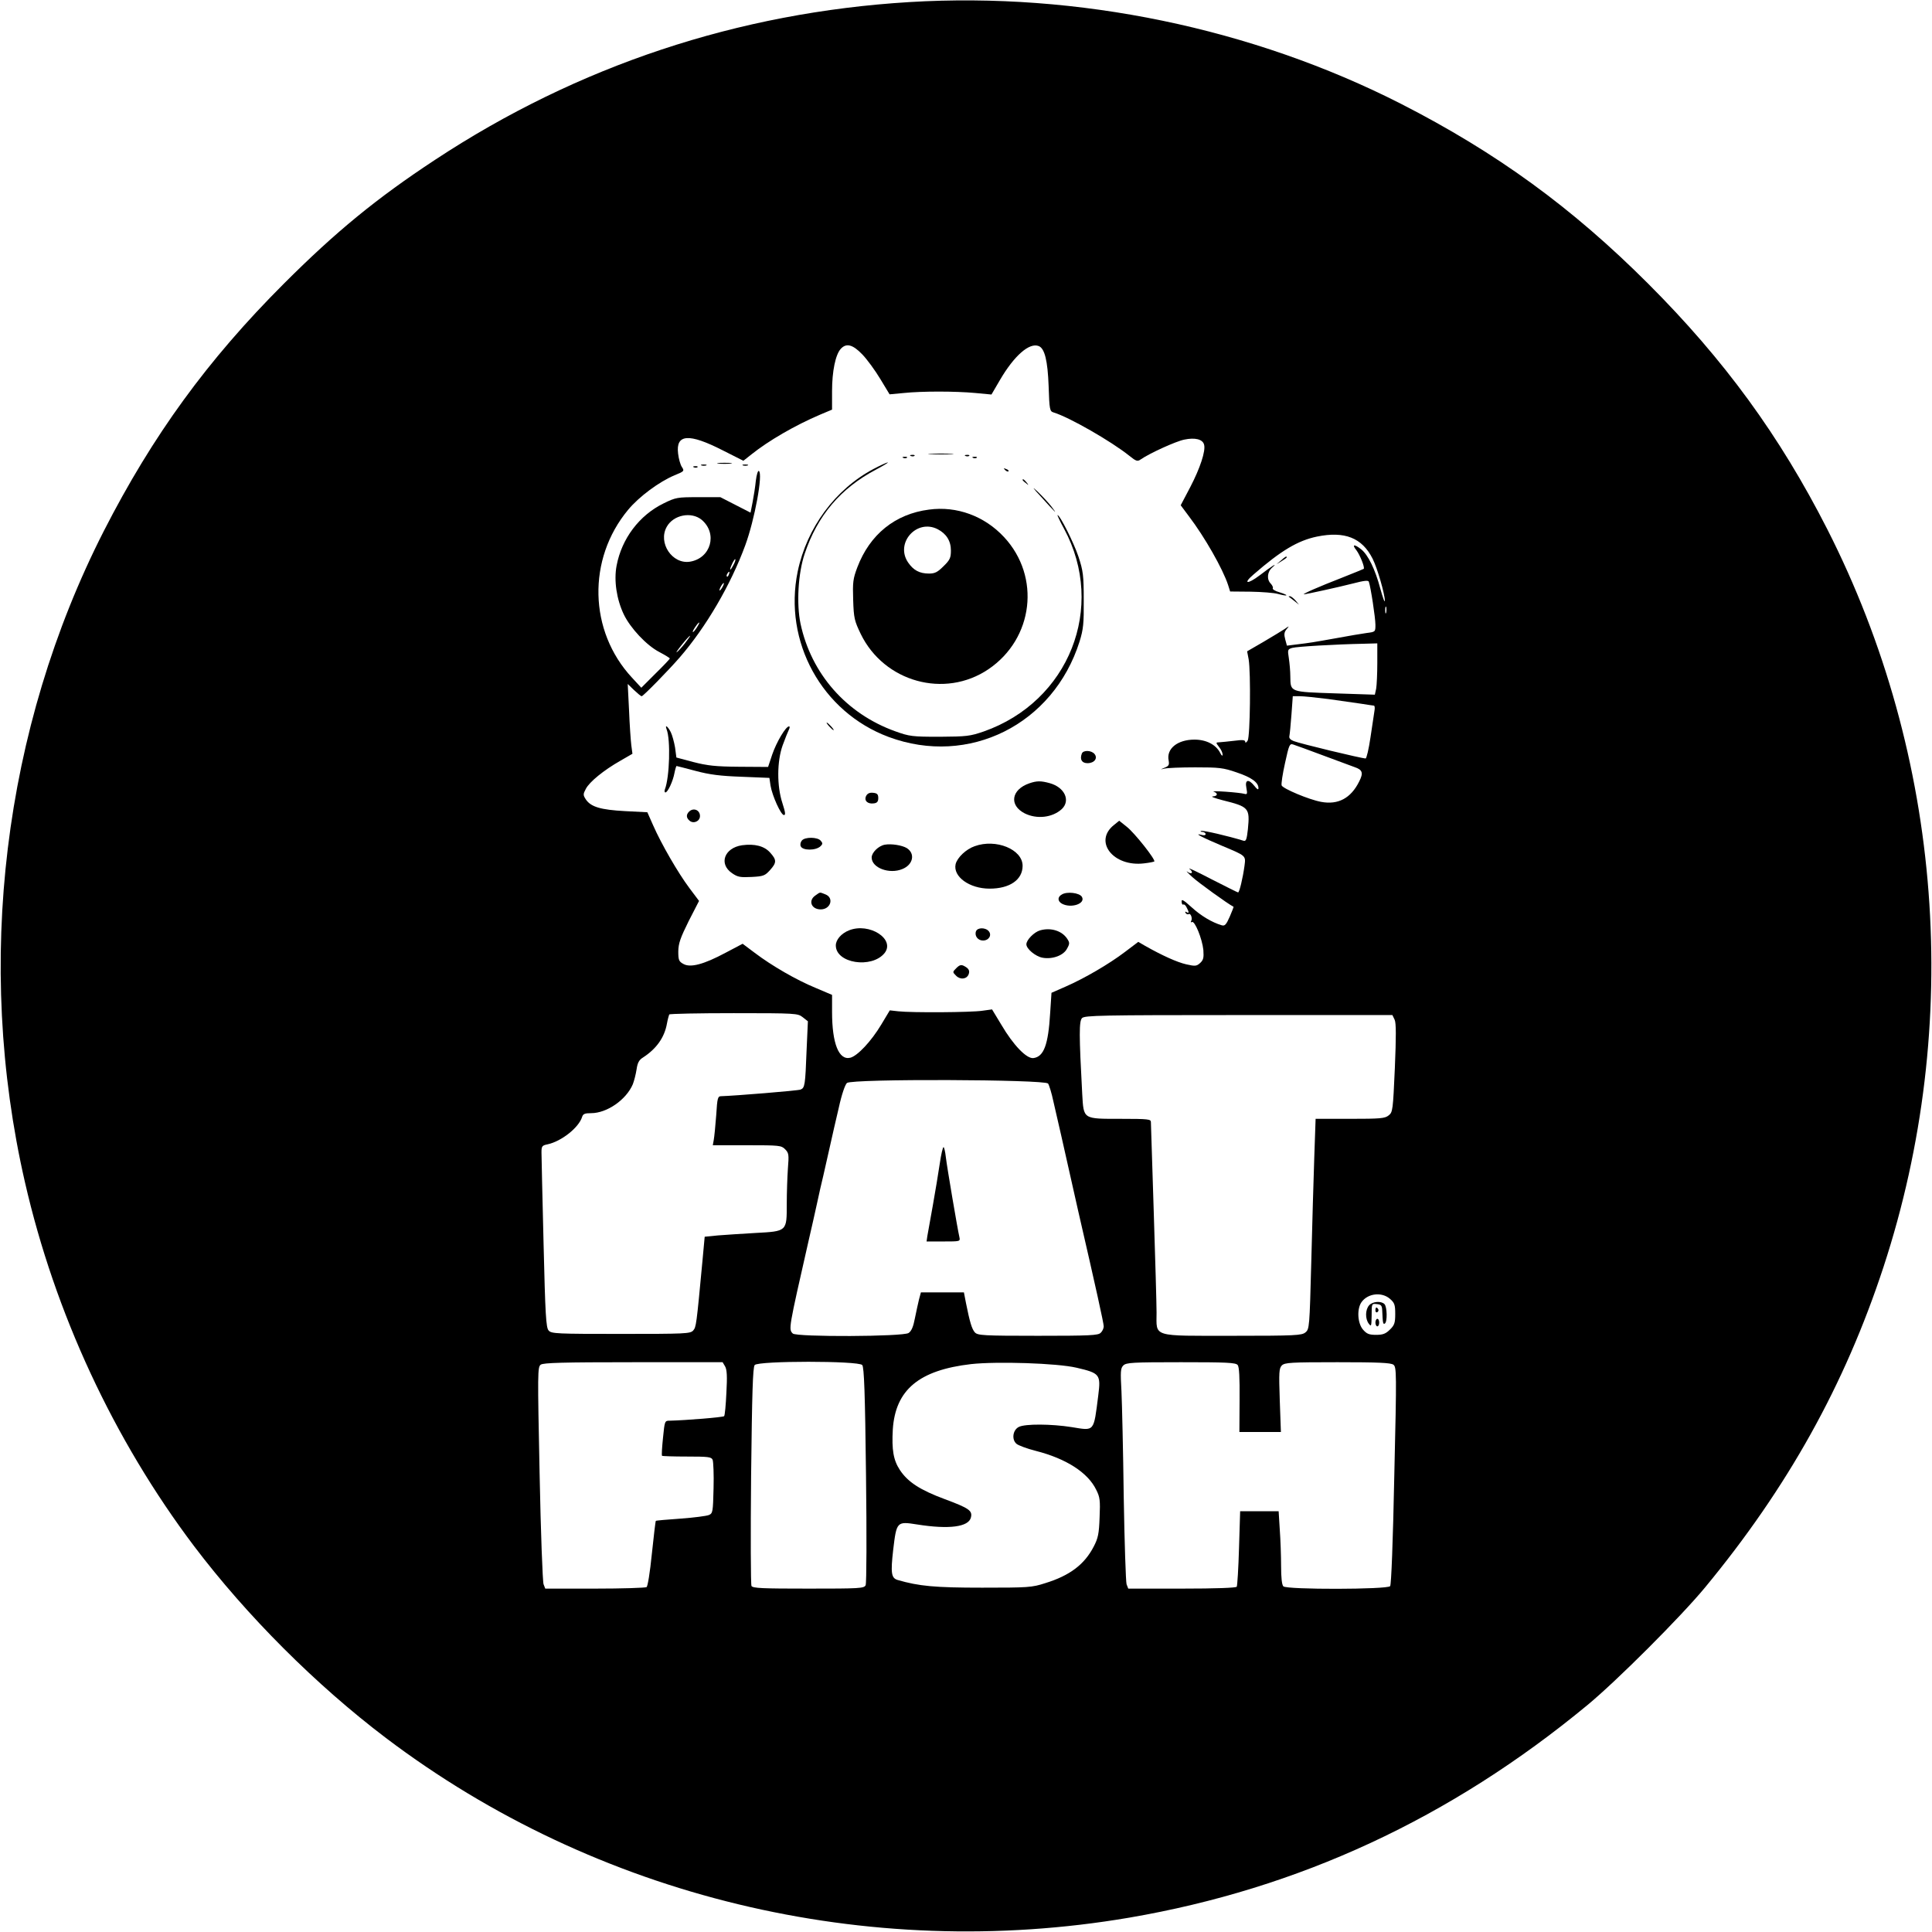 <?xml version="1.0" standalone="no"?>
<!DOCTYPE svg PUBLIC "-//W3C//DTD SVG 20010904//EN"
 "http://www.w3.org/TR/2001/REC-SVG-20010904/DTD/svg10.dtd">
<svg version="1.0" xmlns="http://www.w3.org/2000/svg"
 width="1024pt" height="1024pt" viewBox="0 0 1024 1024"
 preserveAspectRatio="xMidYMid meet">
<g transform="translate(0,1024) scale(0.1,-0.1)"
fill="#000000" stroke="none">
<path d="M4820 10229 c-907 -55 -1757 -337 -2514 -836 -310 -204 -526 -381
-802 -657 -404 -404 -695 -804 -954 -1311 -533 -1046 -684 -2289 -418 -3450
159 -695 470 -1364 896 -1929 280 -370 647 -737 1018 -1018 1113 -842 2548
-1189 3939 -952 899 154 1702 526 2429 1127 156 129 494 467 623 623 438 530
741 1074 946 1699 422 1288 314 2706 -298 3910 -252 495 -546 898 -949 1301
-404 404 -804 695 -1311 954 -788 401 -1712 593 -2605 539z m-250 -1867 c26
-27 69 -86 96 -131 l49 -81 75 7 c96 10 272 10 380 0 l85 -8 45 77 c76 130
156 199 205 180 32 -12 48 -77 53 -213 4 -124 6 -133 26 -139 83 -25 306 -153
402 -230 36 -29 43 -31 60 -19 46 32 186 96 231 105 57 12 98 2 105 -27 9 -33
-21 -124 -73 -224 l-51 -97 44 -59 c83 -109 179 -278 207 -363 l11 -35 108 -1
c59 -1 125 -6 146 -12 22 -6 42 -10 44 -7 2 2 -14 9 -37 16 -22 6 -38 16 -35
21 3 4 -2 15 -10 24 -23 22 -20 63 7 86 35 31 -4 7 -66 -41 -66 -50 -92 -46
-32 5 145 126 234 179 335 200 147 30 239 -6 295 -117 25 -49 65 -188 65 -223
-1 -12 -11 17 -24 64 -27 102 -65 180 -102 209 -37 29 -50 26 -25 -5 19 -25
46 -92 39 -99 -1 -1 -55 -23 -118 -48 -116 -45 -210 -86 -199 -87 10 0 184 38
262 58 57 15 79 17 82 9 10 -27 35 -192 35 -228 0 -38 0 -38 -47 -44 -27 -4
-95 -15 -153 -26 -134 -24 -147 -26 -213 -34 l-56 -7 -9 33 c-7 26 -6 38 7 54
16 19 15 19 -9 2 -14 -9 -64 -40 -112 -68 l-88 -51 8 -42 c12 -70 8 -408 -5
-431 -7 -11 -13 -14 -13 -7 0 10 -13 12 -57 6 -32 -4 -68 -7 -79 -8 -21 -1
-21 -1 -3 -25 11 -13 19 -31 19 -40 0 -10 -5 -7 -13 9 -22 43 -73 70 -136 70
-90 0 -150 -48 -137 -111 4 -23 1 -29 -22 -38 -23 -10 -24 -10 -2 -5 14 4 88
7 165 7 126 0 148 -2 220 -27 78 -26 115 -53 115 -83 0 -11 -7 -7 -21 11 -31
39 -52 35 -43 -10 6 -32 5 -36 -12 -31 -11 3 -55 8 -99 11 -44 3 -72 3 -62 0
24 -8 21 -24 -5 -25 -13 -1 10 -9 51 -20 141 -35 146 -41 135 -154 -6 -54 -10
-65 -23 -61 -81 25 -214 56 -224 52 -7 -2 -4 -5 6 -5 9 -1 17 -6 17 -12 0 -6
-9 -8 -22 -4 -45 12 5 -14 107 -57 131 -55 128 -52 121 -107 -9 -66 -27 -141
-34 -141 -3 0 -66 32 -141 70 -75 39 -127 64 -117 55 24 -18 13 -33 -11 -15
-10 7 2 -6 27 -29 33 -30 188 -142 218 -157 1 -1 -8 -24 -20 -52 -19 -43 -26
-51 -43 -46 -51 15 -110 50 -160 96 -42 38 -54 45 -52 29 0 -11 4 -18 9 -15 4
2 12 -4 17 -15 14 -26 14 -34 -1 -25 -7 4 -8 3 -4 -5 4 -6 11 -9 16 -6 11 7
22 -24 13 -37 -3 -6 -1 -8 4 -5 15 10 55 -89 61 -148 3 -42 0 -53 -17 -69 -19
-17 -26 -18 -74 -7 -48 11 -126 46 -218 98 l-36 21 -70 -53 c-84 -64 -216
-141 -317 -185 l-73 -32 -7 -107 c-10 -170 -34 -232 -89 -239 -36 -4 -106 68
-170 177 l-49 81 -51 -7 c-57 -9 -375 -11 -446 -3 l-45 5 -45 -75 c-54 -90
-126 -166 -164 -176 -61 -15 -97 75 -97 242 l0 91 -87 37 c-102 42 -232 117
-323 186 l-64 48 -91 -48 c-116 -62 -186 -80 -223 -59 -24 13 -27 21 -27 67 1
43 11 71 55 160 l55 107 -51 68 c-60 80 -149 234 -192 332 l-31 70 -118 6
c-129 7 -181 22 -208 62 -15 23 -15 28 0 56 19 37 95 99 183 149 l64 37 -6 45
c-3 25 -9 108 -12 185 l-7 140 33 -32 c19 -18 37 -33 41 -33 8 0 142 137 201
205 139 160 271 385 348 595 50 136 95 380 72 394 -5 3 -12 -20 -16 -52 -3
-31 -11 -82 -17 -113 l-11 -56 -80 41 -80 41 -117 0 c-111 0 -119 -1 -184 -33
-129 -63 -222 -187 -249 -330 -15 -79 0 -178 38 -258 35 -73 121 -165 189
-200 30 -16 55 -31 55 -34 0 -3 -34 -39 -76 -80 l-75 -75 -49 53 c-230 247
-238 629 -21 890 58 70 165 149 246 183 52 21 53 23 39 44 -8 12 -17 44 -20
71 -13 104 57 109 237 17 l109 -55 43 34 c90 72 229 153 365 211 l62 26 0 98
c0 105 18 193 46 224 29 32 63 24 114 -29z m-851 -877 c86 -73 49 -204 -62
-222 -94 -15 -171 100 -123 185 35 63 130 82 185 37z m167 -242 c-8 -15 -15
-25 -16 -21 0 12 23 58 27 54 3 -2 -2 -17 -11 -33z m-23 -48 c-3 -9 -8 -14
-10 -11 -3 3 -2 9 2 15 9 16 15 13 8 -4z m-33 -65 c-6 -11 -13 -20 -16 -20 -2
0 0 9 6 20 6 11 13 20 16 20 2 0 0 -9 -6 -20z m3517 -137 c-3 -10 -5 -4 -5 12
0 17 2 24 5 18 2 -7 2 -21 0 -30z m-3653 -78 c-9 -14 -18 -25 -21 -25 -5 0 5
18 20 38 17 22 18 13 1 -13z m-64 -85 c-17 -22 -37 -43 -43 -47 -6 -4 6 14 27
40 21 26 40 47 43 47 3 0 -10 -18 -27 -40z m3670 -104 c0 -57 -3 -118 -6 -136
l-7 -32 -211 7 c-240 8 -236 6 -237 89 0 28 -4 72 -8 98 -7 44 -6 47 18 54 25
7 229 19 379 22 l72 2 0 -104z m-260 -191 c63 -9 142 -20 175 -25 33 -5 63
-10 67 -10 4 0 6 -12 3 -27 -2 -16 -12 -79 -21 -140 -9 -62 -21 -113 -26 -113
-21 0 -349 79 -381 92 -18 7 -26 16 -23 27 2 9 7 60 11 114 l7 97 36 0 c21 0
89 -7 152 -15z m-30 -298 c74 -27 151 -56 170 -63 42 -14 47 -31 24 -76 -44
-89 -112 -125 -202 -108 -65 12 -202 70 -209 87 -3 8 5 61 18 119 21 96 24
104 43 98 12 -4 82 -29 156 -57z m-2756 -1388 l28 -22 -7 -156 c-7 -183 -9
-197 -32 -206 -15 -6 -350 -33 -419 -35 -20 0 -22 -7 -28 -102 -4 -55 -10
-114 -13 -130 l-5 -28 181 0 c172 0 182 -1 202 -21 20 -20 21 -29 15 -103 -3
-44 -6 -129 -6 -188 0 -145 2 -144 -166 -153 -71 -4 -160 -10 -199 -13 l-70
-7 -12 -130 c-32 -341 -33 -348 -49 -367 -16 -17 -40 -18 -384 -18 -337 0
-368 1 -382 18 -14 14 -18 84 -27 462 -6 245 -11 462 -11 482 0 33 3 37 33 43
73 16 164 88 182 144 5 17 14 21 48 21 84 0 186 71 221 153 7 18 16 53 20 79
5 35 13 50 34 63 71 46 114 106 127 180 4 22 10 43 12 48 2 4 156 7 342 7 330
0 339 -1 365 -21z m3138 -14 c8 -18 8 -87 1 -256 -10 -223 -11 -234 -33 -251
-20 -16 -43 -18 -205 -18 l-182 0 -7 -202 c-4 -112 -11 -363 -16 -558 -9 -345
-10 -355 -31 -372 -19 -16 -53 -18 -385 -18 -434 0 -404 -9 -404 123 0 45 -7
287 -15 537 -8 250 -15 463 -15 473 0 15 -14 17 -158 17 -204 0 -198 -4 -206
132 -17 315 -17 385 -1 402 15 14 96 16 831 16 l814 0 12 -25z m-1837 -338 c6
-9 19 -51 28 -94 10 -43 29 -125 42 -183 13 -58 33 -148 45 -200 12 -52 32
-142 45 -200 93 -403 135 -594 135 -610 0 -10 -7 -26 -16 -34 -13 -14 -58 -16
-333 -16 -290 0 -319 2 -334 18 -16 18 -27 55 -47 155 l-11 57 -114 0 -114 0
-10 -37 c-5 -21 -15 -66 -22 -101 -8 -43 -18 -67 -33 -77 -27 -20 -595 -22
-614 -3 -23 23 -23 22 84 493 14 61 34 148 44 195 10 47 25 114 34 150 8 36
24 106 35 155 11 50 32 142 47 205 15 69 33 121 43 130 26 23 1049 19 1066 -3z
m1812 -1141 c24 -21 28 -31 28 -80 0 -47 -4 -60 -28 -83 -22 -22 -37 -28 -73
-28 -38 0 -50 5 -70 28 -29 34 -33 109 -8 145 33 47 107 56 151 18z m-3524
-358 c10 -17 12 -53 7 -140 -3 -64 -8 -120 -12 -124 -6 -6 -203 -22 -289 -24
-26 0 -26 -2 -35 -91 -5 -49 -8 -92 -5 -95 2 -2 62 -4 132 -4 113 0 129 -2
136 -17 4 -10 7 -78 5 -151 -3 -126 -4 -133 -25 -142 -12 -5 -80 -14 -150 -19
-71 -5 -130 -10 -131 -12 -2 -2 -11 -80 -21 -174 -10 -100 -22 -173 -28 -177
-7 -4 -130 -8 -275 -8 l-262 0 -9 23 c-5 12 -15 276 -21 586 -11 538 -11 565
6 578 14 10 117 13 491 13 l473 0 13 -22z m727 7 c10 -12 15 -148 20 -583 4
-316 3 -575 -2 -584 -8 -17 -33 -18 -303 -18 -244 0 -295 2 -302 14 -4 8 -5
271 -2 585 5 438 9 574 19 586 19 23 551 23 570 0z m1135 -14 c125 -29 130
-36 116 -147 -25 -196 -18 -188 -141 -168 -107 17 -247 18 -280 1 -32 -16 -39
-66 -13 -89 10 -9 56 -26 103 -38 161 -41 276 -115 320 -206 20 -39 22 -57 18
-147 -3 -86 -8 -110 -31 -154 -49 -95 -127 -154 -257 -194 -71 -23 -90 -24
-335 -24 -251 0 -335 8 -448 41 -33 10 -37 37 -23 159 18 151 19 152 127 135
170 -27 273 -13 285 37 9 36 -9 49 -138 97 -132 49 -196 91 -238 154 -35 53
-44 107 -38 216 14 210 139 314 415 346 138 15 455 5 558 -19z m855 14 c8 -10
11 -64 10 -185 l-1 -170 110 0 110 0 -6 168 c-5 150 -4 169 11 185 16 15 46
17 295 17 216 0 281 -3 296 -13 17 -13 18 -34 5 -588 -7 -349 -16 -579 -22
-586 -15 -18 -548 -19 -566 -1 -8 8 -12 47 -12 108 0 52 -3 139 -7 193 l-6 97
-102 0 -102 0 -6 -195 c-3 -107 -9 -200 -12 -205 -4 -6 -112 -10 -291 -10
l-284 0 -9 23 c-4 12 -11 220 -15 462 -3 242 -9 494 -12 560 -6 106 -5 123 10
138 16 15 47 17 305 17 241 0 291 -2 301 -15z"/>
<path d="M4933 7833 c32 -2 81 -2 110 0 29 2 3 3 -58 3 -60 0 -84 -1 -52 -3z"/>
<path d="M4828 7823 c7 -3 16 -2 19 1 4 3 -2 6 -13 5 -11 0 -14 -3 -6 -6z"/>
<path d="M5118 7823 c7 -3 16 -2 19 1 4 3 -2 6 -13 5 -11 0 -14 -3 -6 -6z"/>
<path d="M4788 7813 c7 -3 16 -2 19 1 4 3 -2 6 -13 5 -11 0 -14 -3 -6 -6z"/>
<path d="M5158 7813 c7 -3 16 -2 19 1 4 3 -2 6 -13 5 -11 0 -14 -3 -6 -6z"/>
<path d="M3808 7783 c17 -2 47 -2 65 0 17 2 3 4 -33 4 -36 0 -50 -2 -32 -4z"/>
<path d="M4629 7754 c-203 -108 -353 -312 -401 -543 -77 -372 128 -745 482
-877 425 -158 873 66 1012 506 20 65 23 95 22 220 0 130 -3 154 -28 230 -24
72 -98 220 -111 220 -2 0 13 -33 35 -73 224 -416 26 -915 -426 -1074 -73 -25
-90 -27 -234 -28 -145 0 -160 2 -235 29 -259 93 -445 304 -502 570 -22 105
-13 268 22 371 67 201 190 347 378 446 39 21 68 38 62 38 -5 0 -40 -16 -76
-35z"/>
<path d="M3718 7773 c6 -2 18 -2 25 0 6 3 1 5 -13 5 -14 0 -19 -2 -12 -5z"/>
<path d="M3938 7773 c6 -2 18 -2 25 0 6 3 1 5 -13 5 -14 0 -19 -2 -12 -5z"/>
<path d="M3678 7763 c7 -3 16 -2 19 1 4 3 -2 6 -13 5 -11 0 -14 -3 -6 -6z"/>
<path d="M5327 7749 c7 -7 15 -10 18 -7 3 3 -2 9 -12 12 -14 6 -15 5 -6 -5z"/>
<path d="M5420 7696 c0 -2 8 -10 18 -17 15 -13 16 -12 3 4 -13 16 -21 21 -21
13z"/>
<path d="M5515 7610 c81 -90 94 -102 58 -55 -17 22 -51 58 -74 80 -31 29 -27
21 16 -25z"/>
<path d="M4924 7539 c-180 -23 -314 -132 -380 -306 -23 -61 -25 -79 -22 -173
3 -97 7 -111 40 -180 124 -255 445 -344 677 -187 239 162 278 490 83 700 -104
112 -251 166 -398 146z m46 -104 c46 -24 70 -62 70 -113 0 -38 -5 -50 -39 -83
-32 -32 -46 -39 -77 -39 -51 0 -83 18 -111 59 -70 103 46 233 157 176z"/>
<path d="M6789 7269 l-24 -20 28 17 c15 9 27 18 27 20 0 8 -8 4 -31 -17z"/>
<path d="M6831 7077 c2 -1 15 -11 29 -22 l25 -20 -19 23 c-11 12 -24 22 -29
22 -6 0 -8 -1 -6 -3z"/>
<path d="M4395 6390 c10 -11 20 -20 23 -20 3 0 -3 9 -13 20 -10 11 -20 20 -23
20 -3 0 3 -9 13 -20z"/>
<path d="M3533 6375 c22 -55 16 -255 -9 -319 -3 -9 -2 -16 3 -16 12 0 40 59
48 104 4 20 9 36 11 36 2 0 48 -12 101 -26 75 -20 132 -27 244 -31 l147 -6 6
-41 c9 -54 55 -156 71 -156 10 0 7 16 -8 63 -30 91 -29 222 1 306 13 36 28 73
33 83 5 10 6 18 1 18 -17 0 -66 -82 -89 -149 l-22 -66 -153 1 c-127 1 -169 6
-243 25 l-90 24 -7 53 c-5 29 -15 66 -23 82 -16 31 -32 42 -22 15z"/>
<path d="M5734 6246 c-12 -31 0 -51 30 -51 36 0 56 26 37 49 -17 20 -60 21
-67 2z"/>
<path d="M5455 6088 c-95 -33 -108 -116 -24 -159 64 -32 147 -23 197 23 47 45
15 115 -64 137 -47 13 -69 13 -109 -1z"/>
<path d="M4591 6022 c-13 -25 7 -45 41 -40 17 2 23 10 23 28 0 20 -6 26 -27
28 -18 2 -30 -3 -37 -16z"/>
<path d="M3652 5938 c-16 -16 -15 -33 3 -48 21 -18 55 -3 55 25 0 32 -35 46
-58 23z"/>
<path d="M5905 5868 c-111 -87 -5 -224 159 -204 27 3 51 8 54 10 8 9 -104 151
-146 184 l-40 32 -27 -22z"/>
<path d="M4250 5785 c-7 -8 -10 -22 -6 -30 9 -24 81 -24 105 0 12 11 12 17 1
29 -16 20 -84 21 -100 1z"/>
<path d="M3933 5760 c-94 -14 -125 -99 -53 -148 30 -21 44 -23 104 -20 62 3
71 7 97 36 36 40 36 54 1 93 -31 35 -82 48 -149 39z"/>
<path d="M4690 5763 c-34 -6 -70 -42 -70 -68 0 -55 94 -90 163 -61 57 23 69
82 23 111 -25 15 -81 24 -116 18z"/>
<path d="M5166 5755 c-46 -16 -92 -60 -101 -95 -15 -66 73 -130 180 -130 107
0 175 47 175 121 0 87 -141 145 -254 104z"/>
<path d="M4322 5494 c-40 -27 -22 -74 28 -74 53 0 72 62 24 80 -31 12 -25 13
-52 -6z"/>
<path d="M5628 5499 c-24 -13 -23 -36 1 -49 49 -26 127 1 105 37 -13 21 -79
29 -106 12z"/>
<path d="M4500 5309 c-41 -16 -70 -50 -70 -80 0 -95 190 -124 258 -41 59 74
-80 164 -188 121z"/>
<path d="M5173 5304 c-9 -24 10 -49 37 -49 31 0 48 28 31 49 -17 21 -60 21
-68 0z"/>
<path d="M5513 5309 c-32 -9 -73 -51 -73 -74 0 -24 48 -64 85 -71 53 -10 113
12 131 49 14 25 14 31 0 52 -28 42 -87 60 -143 44z"/>
<path d="M5069 5109 c-21 -21 -21 -21 -1 -41 22 -22 56 -18 66 8 7 19 1 31
-24 44 -15 8 -24 6 -41 -11z"/>
<path d="M4981 4073 c-7 -49 -24 -149 -37 -223 -13 -74 -26 -147 -29 -162 l-4
-28 89 0 c89 0 90 0 85 23 -10 43 -66 373 -72 425 -3 28 -9 52 -12 52 -4 0
-13 -39 -20 -87z"/>
<path d="M7257 3322 c-21 -23 -22 -72 -2 -98 13 -17 14 -14 15 44 0 63 0 63
28 60 22 -2 27 -8 28 -33 3 -67 4 -76 14 -70 14 9 12 89 -2 103 -18 18 -63 14
-81 -6z"/>
<path d="M7290 3294 c0 -8 5 -12 10 -9 6 4 8 11 5 16 -9 14 -15 11 -15 -7z"/>
<path d="M7290 3230 c0 -11 5 -20 10 -20 6 0 10 9 10 20 0 11 -4 20 -10 20 -5
0 -10 -9 -10 -20z"/>
</g>
</svg>
